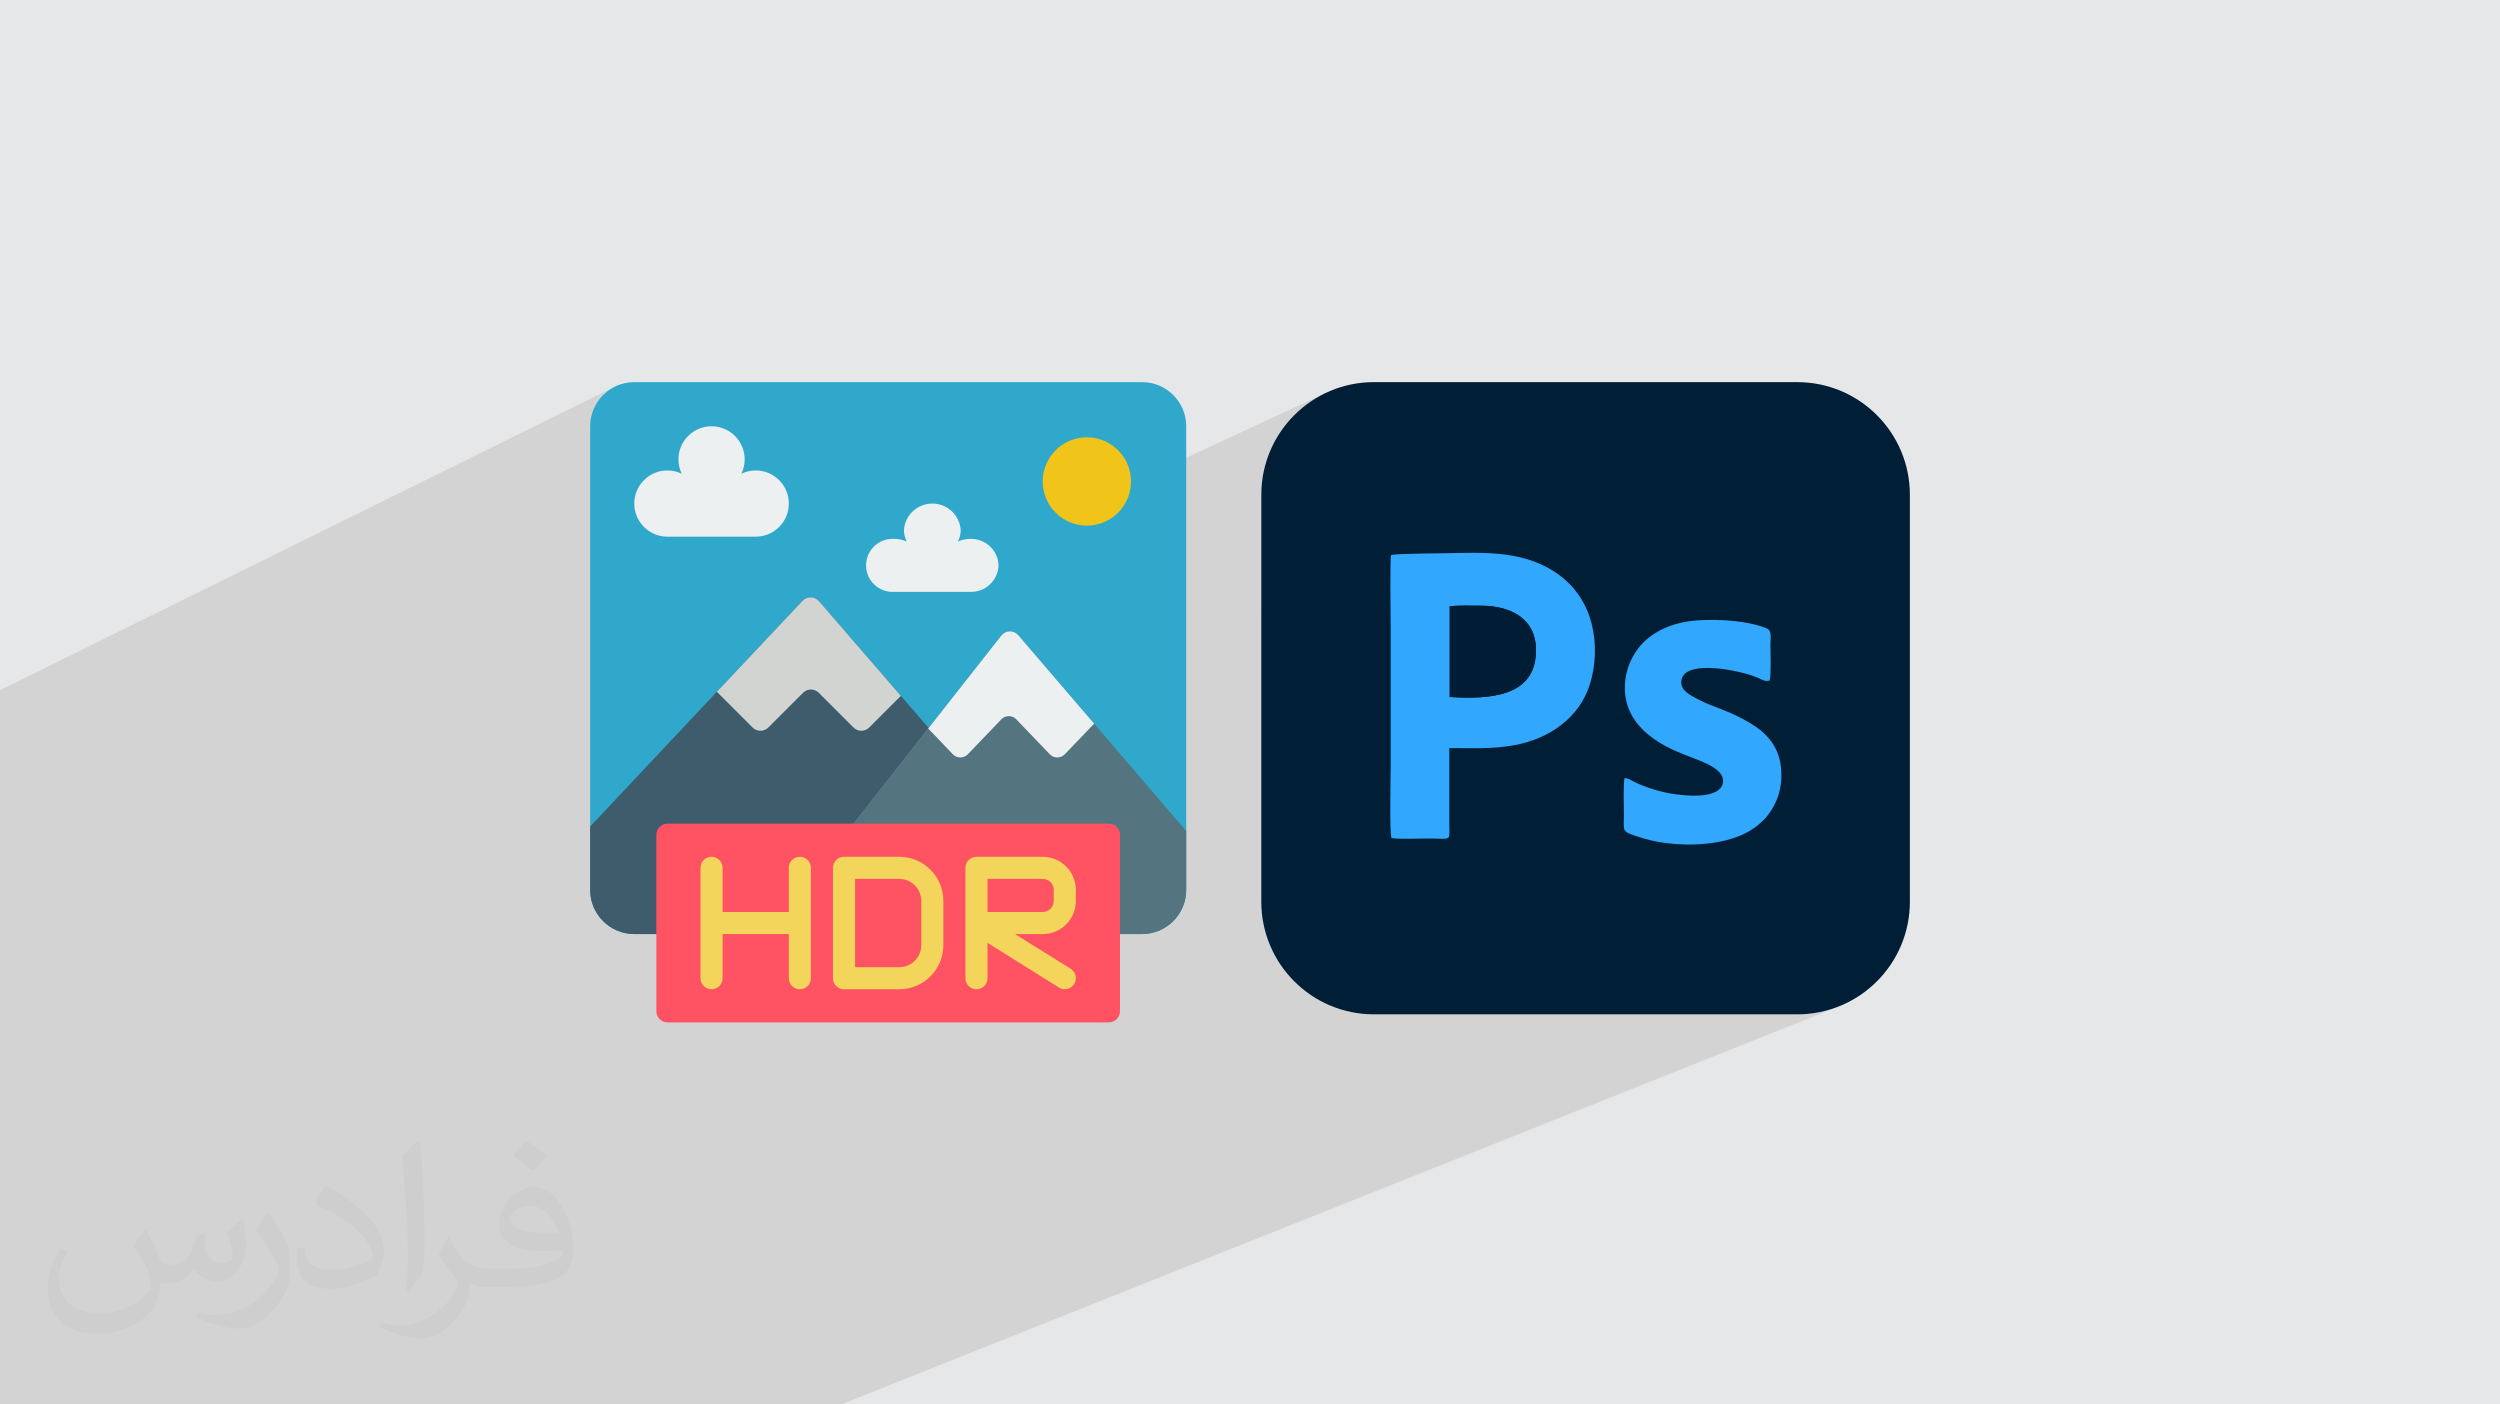 <?xml version="1.0" encoding="UTF-8"?>
<!DOCTYPE svg PUBLIC "-//W3C//DTD SVG 1.0//EN" "http://www.w3.org/TR/2001/REC-SVG-20010904/DTD/svg10.dtd">
<!-- Creator: CorelDRAW -->
<svg xmlns="http://www.w3.org/2000/svg" xml:space="preserve" width="94.192mm" height="52.917mm" version="1.0" style="shape-rendering:geometricPrecision; text-rendering:geometricPrecision; image-rendering:optimizeQuality; fill-rule:evenodd; clip-rule:evenodd"
viewBox="0 0 9404.92 5283.66"
 xmlns:xlink="http://www.w3.org/1999/xlink"
 xmlns:xodm="http://www.corel.com/coreldraw/odm/2003">
 <defs>
  <style type="text/css">
   <![CDATA[
    .fil5 {fill:#001D36}
    .fil3 {fill:#001E36}
    .fil4 {fill:#31A7FE}
    .fil6 {fill:#2FA8CC;fill-rule:nonzero}
    .fil7 {fill:#3F5C6C;fill-rule:nonzero}
    .fil8 {fill:#547580;fill-rule:nonzero}
    .fil13 {fill:#D1D4D1;fill-rule:nonzero}
    .fil11 {fill:#ECF0F1;fill-rule:nonzero}
    .fil10 {fill:#F0C419;fill-rule:nonzero}
    .fil12 {fill:#F3D55B;fill-rule:nonzero}
    .fil9 {fill:#FF5364;fill-rule:nonzero}
    .fil2 {fill:#373435;fill-opacity:0.031}
    .fil1 {fill:#2B2A29;fill-opacity:0.102}
    .fil0 {fill:#E6E7E8}
   ]]>
  </style>
 </defs>
 <g id="Layer_x0020_1">
  <polygon class="fil0" points="-0,0 9404.92,0 9404.92,5283.66 -0,5283.66 "/>
  <path class="fil1" d="M-0 4642.42l0 -2.64 0 -4.16 0 -3.65 0 -8.3 0 -1 0 -1.97 0 -42.11 0 -11.89 0 -3.69 0 -2.24 0 -27.74 0 -49.2 0 -9.48 0 -2.95 0 -30.92 0 -1.4 0 -11.78 0 -3.76 0 -20.69 0 -2.92 0 -49.45 0 -30.09 0 -1.22 0 -58.46 0 -25.24 0 -9.12 0 -27.52 0 -35.22 0 -24.2 0 -25.65 0 -1.28 0 -3.39 0 -0.01 0 -44.15 0 -25.16 0 -2.76 0 -15.46 0 -27.84 0 -69.43 0 -37.78 0 -19.38 0 -14.52 0 -55.55 0 -67.07 0 -10.7 0 -18.33 0 -16.82 0 -9.89 0 -1.41 0 -2.99 0 -33.49 0 -29.32 0 -12.92 0 -41.39 0 -6.65 0 -10.23 0 -153.63 0 -73.44 0 -172.22 0 -12.66 0 -44.96 0 -56.67 0 -36.35 0 -12.97 0 -67.52 0 -13.02 0 -197.9 0 -97.92 2306.98 -1139 -13.69 8.32 -12.79 9.57 -11.8 10.71 -10.71 11.8 -9.57 12.79 -8.32 13.69 -7 14.52 -5.58 15.27 -4.09 15.92 -2.52 16.5 -0.86 16.98 0 208.43 397.42 -193.4 10.88 -5.25 11.45 -4.18 11.93 -3.08 12.37 -1.89 12.74 -0.64 12.74 0.64 12.37 1.89 11.93 3.08 11.45 4.18 10.88 5.25 10.27 6.24 9.6 7.17 8.85 8.04 8.04 8.85 7.17 9.6 6.24 10.27 5.25 10.88 4.18 11.45 3.08 11.93 1.89 12.37 0.64 12.74 -0.2 7 -0.59 6.97 -0.99 6.9 -1.37 6.84 -1.77 6.74 -2.14 6.64 -2.52 6.51 -2.9 6.38 6.38 -2.9 6.52 -2.52 6.64 -2.14 6.74 -1.76 6.84 -1.38 6.9 -0.98 6.97 -0.59 7 -0.2 12.74 0.64 12.36 1.89 11.94 3.08 11.44 4.18 10.89 5.25 10.27 6.24 9.59 7.17 8.85 8.04 8.05 8.85 7.17 9.6 6.24 10.27 5.24 10.88 4.19 11.45 3.07 11.93 1.9 12.37 0.64 12.74 -0.64 12.74 -1.9 12.37 -3.07 11.93 -4.19 11.45 -5.24 10.88 -6.24 10.27 -7.17 9.6 -8.05 8.85 -8.85 8.04 -9.59 7.17 -10.27 6.24 -10.89 5.25 -671.39 318.83 0 161.82 1247.45 -587.8 19.29 -5.71 20.59 -1.98 12.72 1.22 504.01 -237.28 15.26 -5.58 15.92 -4.09 16.5 -2.52 16.98 -0.86 16.98 0.86 16.5 2.52 15.92 4.09 15.27 5.58 14.52 7 13.69 8.32 12.79 9.57 11.79 10.71 10.72 11.8 9.57 12.79 8.32 13.69 7 14.52 5.58 15.27 4.09 15.92 2.52 16.5 0.86 16.98 -0.39 7.72 730.57 -339.67 -18.27 9.36 -17.74 10.2 -17.19 11.02 -16.6 11.81 -16.02 12.58 -15.37 13.32 -14.72 14.03 -14.03 14.72 -13.32 15.38 -12.58 16.01 -11.81 16.61 -11.02 17.19 -10.2 17.74 -9.36 18.27 -8.49 18.76 -7.59 19.24 -6.66 19.69 -5.71 20.11 -4.73 20.49 -3.73 20.87 -2.7 21.2 -1.64 21.52 -0.55 21.8 0 444.75 488.26 -219.49 0 1.58 5.51 -1.11 9.13 -0.98 12.26 -0.85 14.9 -0.74 17.05 -0.63 18.73 -0.55 19.93 -0.47 20.63 -0.4 20.85 -0.34 20.59 -0.3 19.84 -0.27 18.61 -0.24 16.89 -0.24 14.69 -0.24 12 -0.25 8.84 -0.28 15.34 -0.27 15.3 -0.21 15.26 -0.13 15.22 -0.01 15.17 0.13 15.12 0.29 15.07 0.49 15.02 0.69 14.96 0.94 14.9 1.2 14.85 1.5 14.78 1.81 14.72 2.15 14.65 2.52 14.58 2.91 14.51 3.32 24.41 6.81 23.59 8.02 22.72 9.22 21.8 10.41 20.83 11.59 19.8 12.76 18.75 13.92 17.62 15.08 16.47 16.23 15.26 17.36 13.99 18.48 12.69 19.6 11.33 20.71 9.92 21.81 8.47 22.9 6.97 23.97 3.29 13.95 2.78 14.08 2.27 14.19 1.77 14.27 1.26 14.34 0.78 14.38 0.28 14.4 -0.2 14.41 -0.69 14.38 -0.2 2.52 266.22 -115.58 13.08 -5.32 13.61 -4.85 14.13 -4.34 14.62 -3.8 15.12 -3.25 16.12 -2.7 17.5 -2.17 18.68 -1.65 19.67 -1.1 20.43 -0.56 21.01 -0.01 21.38 0.56 21.55 1.11 21.51 1.7 21.27 2.27 20.82 2.86 20.18 3.44 19.32 4.04 18.28 4.65 17.01 5.27 15.57 5.89 6.49 3.85 4.37 5.47 2.63 6.76 1.29 7.74 0.32 8.4 -0.24 8.76 -0.44 8.8 -0.23 8.51 0.03 5.79 0.09 7.2 0.13 8.39 0.14 9.36 0.15 10.09 0.12 10.63 0.09 10.93 0.04 11.03 -0.04 10.89 -0.14 10.55 -0.24 9.98 -0.37 9.2 -0.53 8.19 -0.68 6.97 -0.87 5.52 -1.08 3.85 -218.42 93.16 4.99 1.99 10.85 4.19 11 4.21 11.23 4.33 11.53 4.56 11.89 4.87 12.32 5.31 12.83 5.83 13.41 6.46 14.04 7.18 14.76 8.03 15.54 8.95 10.29 6.38 10.15 6.74 9.96 7.14 9.73 7.58 9.42 8.05 9.06 8.56 8.64 9.1 8.16 9.67 7.63 10.27 7.03 10.92 6.38 11.6 5.67 12.31 4.9 13.05 4.08 13.85 3.2 14.66 2.27 15.51 1.17 13.48 0.54 13.25 -0.09 13.03 -0.71 12.82 -1.32 12.58 -1.94 12.37 -2.56 12.15 -3.17 11.92 -3.77 11.7 -4.38 11.48 -4.98 11.26 -5.59 11.04 -6.18 10.81 -6.79 10.59 -7.38 10.37 -7.98 10.15 -2.37 2.82 -2.37 2.57 -2.36 2.4 -2.36 2.26 -2.37 2.19 -2.36 2.17 -2.37 2.21 -2.37 2.3 -8.25 7.67 -9.28 7.57 -10.16 7.39 -10.9 7.11 -11.49 6.74 -11.93 6.28 -12.23 5.72 -1371.3 569.64 -26.25 104.47 14.84 0.37 1592.42 0 21.8 -0.55 21.52 -1.64 21.2 -2.7 20.87 -3.72 20.5 -4.73 20.1 -5.71 19.69 -6.66 19.24 -7.59 -1960.48 782.27 -180.61 718.7 180.61 -718.7c-1386.69,553.33 101.94,-40.68 -1801.17,718.7l-22.48 0 -52.81 0 -306.81 0 -1164.98 0 -222.7 0 -37.82 0 -23.63 0 -352.11 0 -19.21 0 -87.21 0 -104.87 0 -130.89 0 -85.99 0 -4.6 0 -0.06 0 -14.05 0 -103.03 0 -86.3 0 -17.65 0 -9.4 0 -10.99 0 -34.13 0 -80.91 0 -2.49 0 -5.07 0 -25.97 0 -75.59 0 -42.93 0 -39.72 0 0 -2.05 0 -6.06 0 -3.57 0 -7.92 0 -7.81 0 -30.17 0 -10.68 0 -19.68 0 -26.01 0 -5.69 0 -5.11 0 -5.36 0 -12.9 0 -7.91 0 -3.4 0 -17.24 0 -6.91 0 -2.39 0 -7.79 0 -5.42 0 -7.87 0 -13.22 0 -0.47 0 -21.25 0 -8.47 0 -3.3 0 -25.37 0 -9.22 0 -0.03 0 -0.02 0 -37.43 0 -18.55 0 -2.48 0 -2.38 0 -7.16 0 -33.19 0 -25.48 0 -34.36 0 -3.53 0 -49.25 0 -43.32 0 -13.36 0 -8.83 0 -3.3 0 -19.62 0 -0.02 0 -55.7zm5153.89 -826.8l26.25 -104.47 -174.22 72.37 17.14 6.76 19.68 6.66 20.11 5.71 20.49 4.73 20.87 3.72 21.2 2.7 21.52 1.64 6.96 0.18zm-125.26 -229.61l-75.44 171.02m21.41 11.82l213.35 -88.76m-159.32 -94.09l-75.44 171.02"/>
  <path class="fil2" d="M548.54 4627.69c17.95,27.21 29.6,53.36 40.96,82.43 8.45,16.91 12.93,48.09 52.57,48.09 11.61,0 28.28,-3.42 43.06,-11.61 16.63,-8.73 29.32,-21.94 35.94,-42l15.85 -53.36 38.57 -19.02 2.64 2.64c-5.27,20.09 -6.59,39.36 -6.59,54.43 0,44.63 38.57,61.56 69.22,61.56 17.95,0 34.09,-8.73 34.09,-25.11 0,-21.13 -8.98,-57.06 -20.62,-89.29 17.95,-17.95 35.94,-35.94 56.53,-50.47l3.17 1.6c8.98,38.04 14,75.56 14,100.66 0,24.57 -10.83,51.79 -19.81,69.49 -18.49,34.87 -51.25,62.62 -90.87,62.62 -30.1,0 -63.65,-15.07 -86.66,-43.06l-1.32 0c-21.66,26.96 -55.22,51.25 -108.86,51.25l-16.63 0c-2.64,35.41 -10.29,60.49 -21.94,82.95 -31.95,62.34 -126.81,106.47 -216.1,106.47 -124.17,0 -186.51,-71.59 -186.51,-166.96 0,-58.91 19.27,-113.6 48.88,-152.42l24.29 10.04c-18.49,35.41 -30.91,68.68 -30.91,101.45 0,89.29 72.66,131.83 156.4,131.83 77.68,0 173.83,-49.41 191.28,-106.72 -6.59,-62.62 -30.1,-91.93 -66.04,-148.99 10.83,-19.02 24.83,-38.04 42.28,-58.38l3.17 0 0 0 0 0 -0.02 -0.09zm1432.13 -336.04c26.15,16.39 51.79,35.66 76.87,57.85 -14,19.81 -31.45,37.79 -53.11,53.64 -25.11,-20.34 -50.19,-37.79 -75.84,-56.27 17.42,-19.55 34.62,-38.29 52.04,-55.22l0 0 0 0 0 0 0 0 0 0 0.03 0zm13.47 244.11c-42.28,0 -76.87,27.75 -76.87,48.34 0,44.13 84.53,57.85 185.72,57.31 -12.68,-51.79 -57.06,-105.68 -108.86,-105.68l0.01 0.03zm-94.86 236.19c54.96,0 103.04,-1.6 139.74,-10.83 40.96,-10.29 75.56,-30.91 75.56,-45.17 0,-3.7 0,-8.19 -1.32,-11.89 -22.98,2.11 -49.41,2.11 -72.38,2.11 -74.49,0 -131.55,-16.91 -154.02,-58.66 -5.55,-11.61 -9.51,-24.57 -9.51,-39.36 0,-40.43 17.42,-79.79 48.09,-107 25.61,-22.45 53.89,-36.44 82.67,-36.44 52.04,0 93.51,41.75 122.57,107.54 15.85,35.94 26.68,77.4 26.68,129.72 0,34.87 -9.51,64.19 -31.17,85.85 -40.43,39.11 -114.92,53.89 -229.04,53.89l-51.79 0 0 0 -13.47 0c-28.28,0 -48.62,-5.02 -64.72,-17.42l-2.64 0c0.79,6.59 1.32,12.93 1.32,19.02 0,25.61 -8.45,58.38 -25.61,84.53 -50.72,75.3 -105.68,108.04 -153.24,108.04 -48.09,0 -107,-18.49 -160.11,-42.54l9.51 -18.49c17.17,7.13 40.96,11.89 73.7,11.89 85.85,0 198.66,-82.43 212.66,-163 -3.17,-6.59 -8.98,-15.32 -17.17,-24.57 -25.11,-29.85 -40.96,-54.68 -55.75,-80.83 12.68,-25.11 24.29,-45.17 35.13,-63.4l4.49 -0.53c36.72,74.77 69.99,117.55 144.23,117.55l11.61 0 0 0 53.89 0 0 0 0 0 0 0 0 0 0 0 0.09 0.01zm-371.98 79c6.34,-34.34 6.87,-72.91 6.87,-108.86l0 -53.36c0,-99.6 -12.68,-244.36 -22.98,-338.68 17.95,-19.27 43.06,-42 62.87,-57.31l5.81 1.6c13.47,118.62 16.63,256 16.63,383.06 0,33.3 -1.32,65.79 -4.49,89.55 -1.85,30.1 -19.27,52.83 -56.53,87.7l-8.19 -3.7zm-382.8 -157.19c1.85,46.77 24.83,83.49 105.15,83.49 49.93,0 92.19,-12.93 138.96,-35.13 8.45,-3.7 12.93,-8.73 12.93,-12.93 0,-29.32 -22.45,-68.15 -60.23,-103.55 -36.72,-33.3 -85.34,-62.62 -130.76,-82.18 -15.6,-6.59 -20.62,-13.47 -20.62,-20.09 0,-13.47 17.95,-41.75 32.77,-62.09l5.02 -0.53c52.04,27.21 110.17,67.64 153.24,112.53 39.11,41.47 63.4,83.49 63.4,129.19 0,33.81 -10.29,65.51 -26.96,95.11 -57.06,28.79 -117.83,50.72 -178.06,50.72 -73.17,0 -123.1,-34.34 -123.1,-114.92 0,-8.73 0,-22.19 3.17,-39.64l25.11 0 0 0 0 0 0 0 0 0 0 0 -0.02 0zm-132.37 -132.9l45.45 73.45c16.63,27.21 32.23,56.81 32.23,103.55l0 59.7c0,48.34 -30.91,100.13 -80.83,151.38 -39.11,34.62 -73.7,49.41 -105.68,49.41 -47.55,0 -101.98,-14.79 -164.85,-41.75l7.13 -18.49c19.81,5.27 42.79,9.77 71.06,9.77 90.36,-0.53 182.8,-66.57 225.08,-147.15 5.02,-9.26 6.87,-17.95 6.87,-24.04 0,-9.26 -5.02,-19.55 -8.98,-28.79 -22.98,-43.31 -48.62,-82.95 -76.87,-119.68 14.79,-23.25 29.6,-45.7 45.7,-67.9l3.7 0.53 0 0 0 0 0 0 0 0 0 0 -0.02 0.01z"/>
  <g id="_2314431763712">
   <g>
    <path class="fil3" d="M5168.72 1437.59l1592.42 0c233.97,0 423.72,189.74 423.72,423.71l0 1531.01c0,233.97 -189.75,423.68 -423.72,423.68l-1592.42 0c-233.96,0 -423.7,-189.74 -423.7,-423.71l-0.01 -1531.01c0.01,-233.96 189.74,-423.72 423.71,-423.72l0 0.02 0 0.02z"/>
    <path class="fil4" d="M5453.81 2622.08l0 -341.8c37.8,-3.17 83.47,-1.6 121.28,-1.6 103.94,0 206.35,45.69 203.18,173.28 -4.71,174.83 -185.87,177.98 -324.46,170.09l0 0 0 0.02 0 0.01zm-220.54 -535.55c-4.72,18.9 -1.58,226.82 -1.58,264.62l0 537.11c0,39.37 -4.72,247.3 3.16,264.61 25.19,4.72 105.52,1.58 137.04,1.58 92.92,0 80.31,14.18 80.31,-58.27 0,-94.5 0,-187.44 0,-281.95 88.23,0 157.51,4.72 245.73,-11.03 129.16,-23.61 244.13,-102.38 283.52,-229.96 22.06,-72.44 25.2,-152.79 6.3,-226.82 -33.08,-130.73 -132.3,-215.78 -264.62,-248.86 -77.18,-18.89 -157.5,-18.89 -239.41,-17.31 -37.8,1.57 -231.54,1.57 -250.45,7.88l0 -1.58 0 0z"/>
    <path class="fil4" d="M6112.22 2926.08c-6.31,14.19 -3.16,115 -3.16,140.19 0,62.99 -11.02,61.44 59.85,83.48 103.95,34.64 261.46,39.36 370.15,-3.16 33.08,-12.6 66.14,-33.08 86.63,-53.56 6.31,-6.3 12.59,-11.02 18.9,-18.89 44.11,-53.55 63,-116.57 55.13,-189.03 -9.46,-85.05 -61.44,-132.29 -116.56,-165.38 -85.06,-50.4 -133.88,-56.7 -193.74,-88.2 -26.78,-14.19 -74.03,-34.65 -63.01,-77.19 20.47,-74.04 218.95,-31.5 278.8,-7.88 17.32,6.32 31.49,18.91 51.97,14.19 6.3,-15.75 3.16,-111.83 3.16,-138.59 0,-22.05 6.3,-50.42 -14.19,-58.28 -78.75,-33.08 -228.37,-39.37 -310.29,-23.61 -81.91,15.75 -143.34,56.7 -176.41,103.95 -40.96,55.13 -63.01,140.18 -33.08,220.51 25.19,64.59 80.33,110.26 138.6,141.76 33.08,17.31 59.85,28.35 97.65,42.54 39.38,15.75 121.3,42.53 119.71,89.77 -3.16,61.45 -110.26,56.72 -154.35,51.99 -58.28,-4.72 -113.41,-20.49 -165.38,-42.53 -12.59,-4.72 -37.8,-22.06 -48.84,-20.49l-1.59 -1.57 0.03 0.02 0.02 -0.04z"/>
    <path class="fil5" d="M5453.81 2622.08c140.19,7.88 321.34,4.72 324.46,-170.09 3.17,-127.59 -99.22,-171.69 -203.18,-173.28 -39.37,0 -83.47,-1.57 -121.28,1.59l0 341.81 0 0 0 -0.02 0 -0.01z"/>
   </g>
   <g>
    <g id="Page-1">
     <g id="_035---HDR">
      <path id="Shape" class="fil6" d="M4213.34 3513.9l83.05 0c91.74,0 166.11,-74.37 166.11,-166.11l0 -1744.13c0,-91.74 -74.37,-166.11 -166.11,-166.11l-1910.24 0c-91.74,0 -166.11,74.37 -166.11,166.11l0 1744.13c0,91.74 74.37,166.11 166.11,166.11l1827.18 0z"/>
      <path id="Shape_0" class="fil7" d="M3493.68 2738.59l-609.2 775.31 -498.33 0c-91.74,0 -166.11,-74.37 -166.11,-166.11l0 -238.36 476.73 -507.04 322.25 -342.18c8.09,-8.58 19.43,-13.33 31.21,-13.09 11.78,0.24 22.93,5.44 30.66,14.33l308.13 356.3 104.64 120.85z"/>
      <path id="Shape_1" class="fil8" d="M4462.5 3126.46l0 221.33c0,91.74 -74.37,166.11 -166.11,166.11l-1411.91 0 607.54 -773.23 1.66 -2.08 273.25 -347.58c7.63,-9.8 19.26,-15.63 31.68,-15.88 12.41,-0.24 24.27,5.14 32.27,14.64l285.29 332.63 346.34 404.06z"/>
      <path class="fil9" d="M2510.74 3098.63l1661.08 0c22.93,0 41.53,18.59 41.53,41.53l0 664.43c0,22.93 -18.6,41.53 -41.53,41.53l-1661.08 0c-22.93,0 -41.53,-18.6 -41.53,-41.53l0 -664.43c0,-22.94 18.6,-41.53 41.53,-41.53z"/>
      <circle id="Oval" class="fil10" cx="4088.76" cy="1811.3" r="166.11"/>
      <path id="Shape_2" class="fil11" d="M2967.54 1894.35c0,68.81 -55.79,124.58 -124.58,124.58l-332.22 0c-68.81,0 -124.58,-55.78 -124.58,-124.58 0,-68.81 55.78,-124.58 124.58,-124.58 18.71,-0.01 37.17,4.24 53.98,12.45 -8.21,-16.8 -12.46,-35.28 -12.45,-53.98 0,-68.81 55.78,-124.58 124.58,-124.58 68.81,0 124.58,55.78 124.58,124.58 0.01,18.71 -4.25,37.17 -12.46,53.98 16.81,-8.21 35.28,-12.46 53.99,-12.45 68.8,0 124.58,55.78 124.58,124.58z"/>
      <path id="Shape_3" class="fil11" d="M3756.54 2126.9c-1.96,57 -49.75,101.63 -106.76,99.67l-284.8 0c-37.28,2.64 -72.93,-15.77 -92.38,-47.69 -19.45,-31.92 -19.45,-72.04 0,-103.96 19.45,-31.92 55.1,-50.32 92.38,-47.69 15.98,-0.02 31.76,3.37 46.3,9.97 -7,-13.32 -10.66,-28.15 -10.67,-43.19 3.84,-56.14 50.5,-99.71 106.77,-99.71 56.27,0 102.93,43.57 106.77,99.71 -0.01,15.05 -3.66,29.87 -10.67,43.19 14.55,-6.6 30.33,-9.99 46.3,-9.97 57,-1.96 104.81,42.67 106.77,99.67l0 0z"/>
      <g>
       <path id="Shape_4" class="fil12" d="M3009.06 3223.21c-22.94,0 -41.53,18.59 -41.53,41.53l0 166.11 -249.16 0 0 -166.11c0,-22.94 -18.59,-41.53 -41.53,-41.53 -22.94,0 -41.53,18.59 -41.53,41.53l0 415.27c0,22.94 18.59,41.53 41.53,41.53 22.94,0 41.53,-18.59 41.53,-41.53l0 -166.11 249.16 0 0 166.11c0,22.94 18.59,41.53 41.53,41.53 22.93,0 41.52,-18.59 41.52,-41.53l0 -415.27c0,-22.94 -18.59,-41.53 -41.52,-41.53z"/>
       <path id="Shape_5" class="fil12" d="M3382.8 3223.21l-207.63 0c-22.94,0 -41.53,18.59 -41.53,41.53l0 415.27c0,22.94 18.59,41.53 41.53,41.53l207.63 0c91.74,0 166.11,-74.37 166.11,-166.11l0 -166.11c0,-91.73 -74.37,-166.11 -166.11,-166.11zm83.05 332.22c0,45.87 -37.18,83.05 -83.05,83.05l-166.1 0 0 -332.22 166.1 0c45.87,0 83.05,37.18 83.05,83.05l0 166.11z"/>
       <path id="Shape_6" class="fil12" d="M4047.23 3389.32l0 -41.53c0,-68.81 -55.78,-124.58 -124.58,-124.58l-249.16 0c-22.93,0 -41.52,18.59 -41.52,41.53l0 415.27c0,22.94 18.59,41.53 41.52,41.53 22.94,0 41.53,-18.59 41.53,-41.53l0 -132.89 268.68 167.94c19.49,12.16 45.15,6.21 57.3,-13.29 12.16,-19.49 6.21,-45.15 -13.29,-57.3l-209.41 -130.56 104.35 0c68.81,0 124.58,-55.78 124.58,-124.58l0 0zm-332.22 41.53l0 -124.58 207.64 0c22.94,0 41.53,18.59 41.53,41.53l0 41.53c0,22.94 -18.59,41.53 -41.53,41.53l-207.64 0z"/>
      </g>
      <path id="Shape_7" class="fil13" d="M3389.03 2617.75l-119.18 119.19c-16.32,16.19 -42.65,16.19 -58.97,0l-130.8 -130.81c-16.33,-16.2 -42.66,-16.2 -58.97,0l-130.81 130.81c-16.32,16.19 -42.65,16.19 -58.97,0l-134.55 -134.55 322.25 -342.18c8.09,-8.58 19.43,-13.33 31.21,-13.09 11.78,0.24 22.93,5.44 30.66,14.33l308.12 356.3z"/>
      <path id="Shape_8" class="fil11" d="M4116.17 2722.4l-110.46 115.03c-7.35,7.75 -17.55,12.14 -28.24,12.14 -10.67,0 -20.89,-4.39 -28.24,-12.14l-125.83 -131.22c-7.35,-7.75 -17.55,-12.14 -28.24,-12.14 -10.67,0 -20.89,4.39 -28.24,12.14l-125.83 131.22c-7.35,7.75 -17.55,12.14 -28.24,12.14 -10.67,0 -20.89,-4.39 -28.24,-12.14l-92.6 -96.75 1.66 -2.08 273.25 -347.58c7.63,-9.8 19.27,-15.63 31.68,-15.88 12.41,-0.24 24.27,5.14 32.27,14.64l285.29 332.63z"/>
     </g>
    </g>
   </g>
  </g>
 </g>
</svg>
